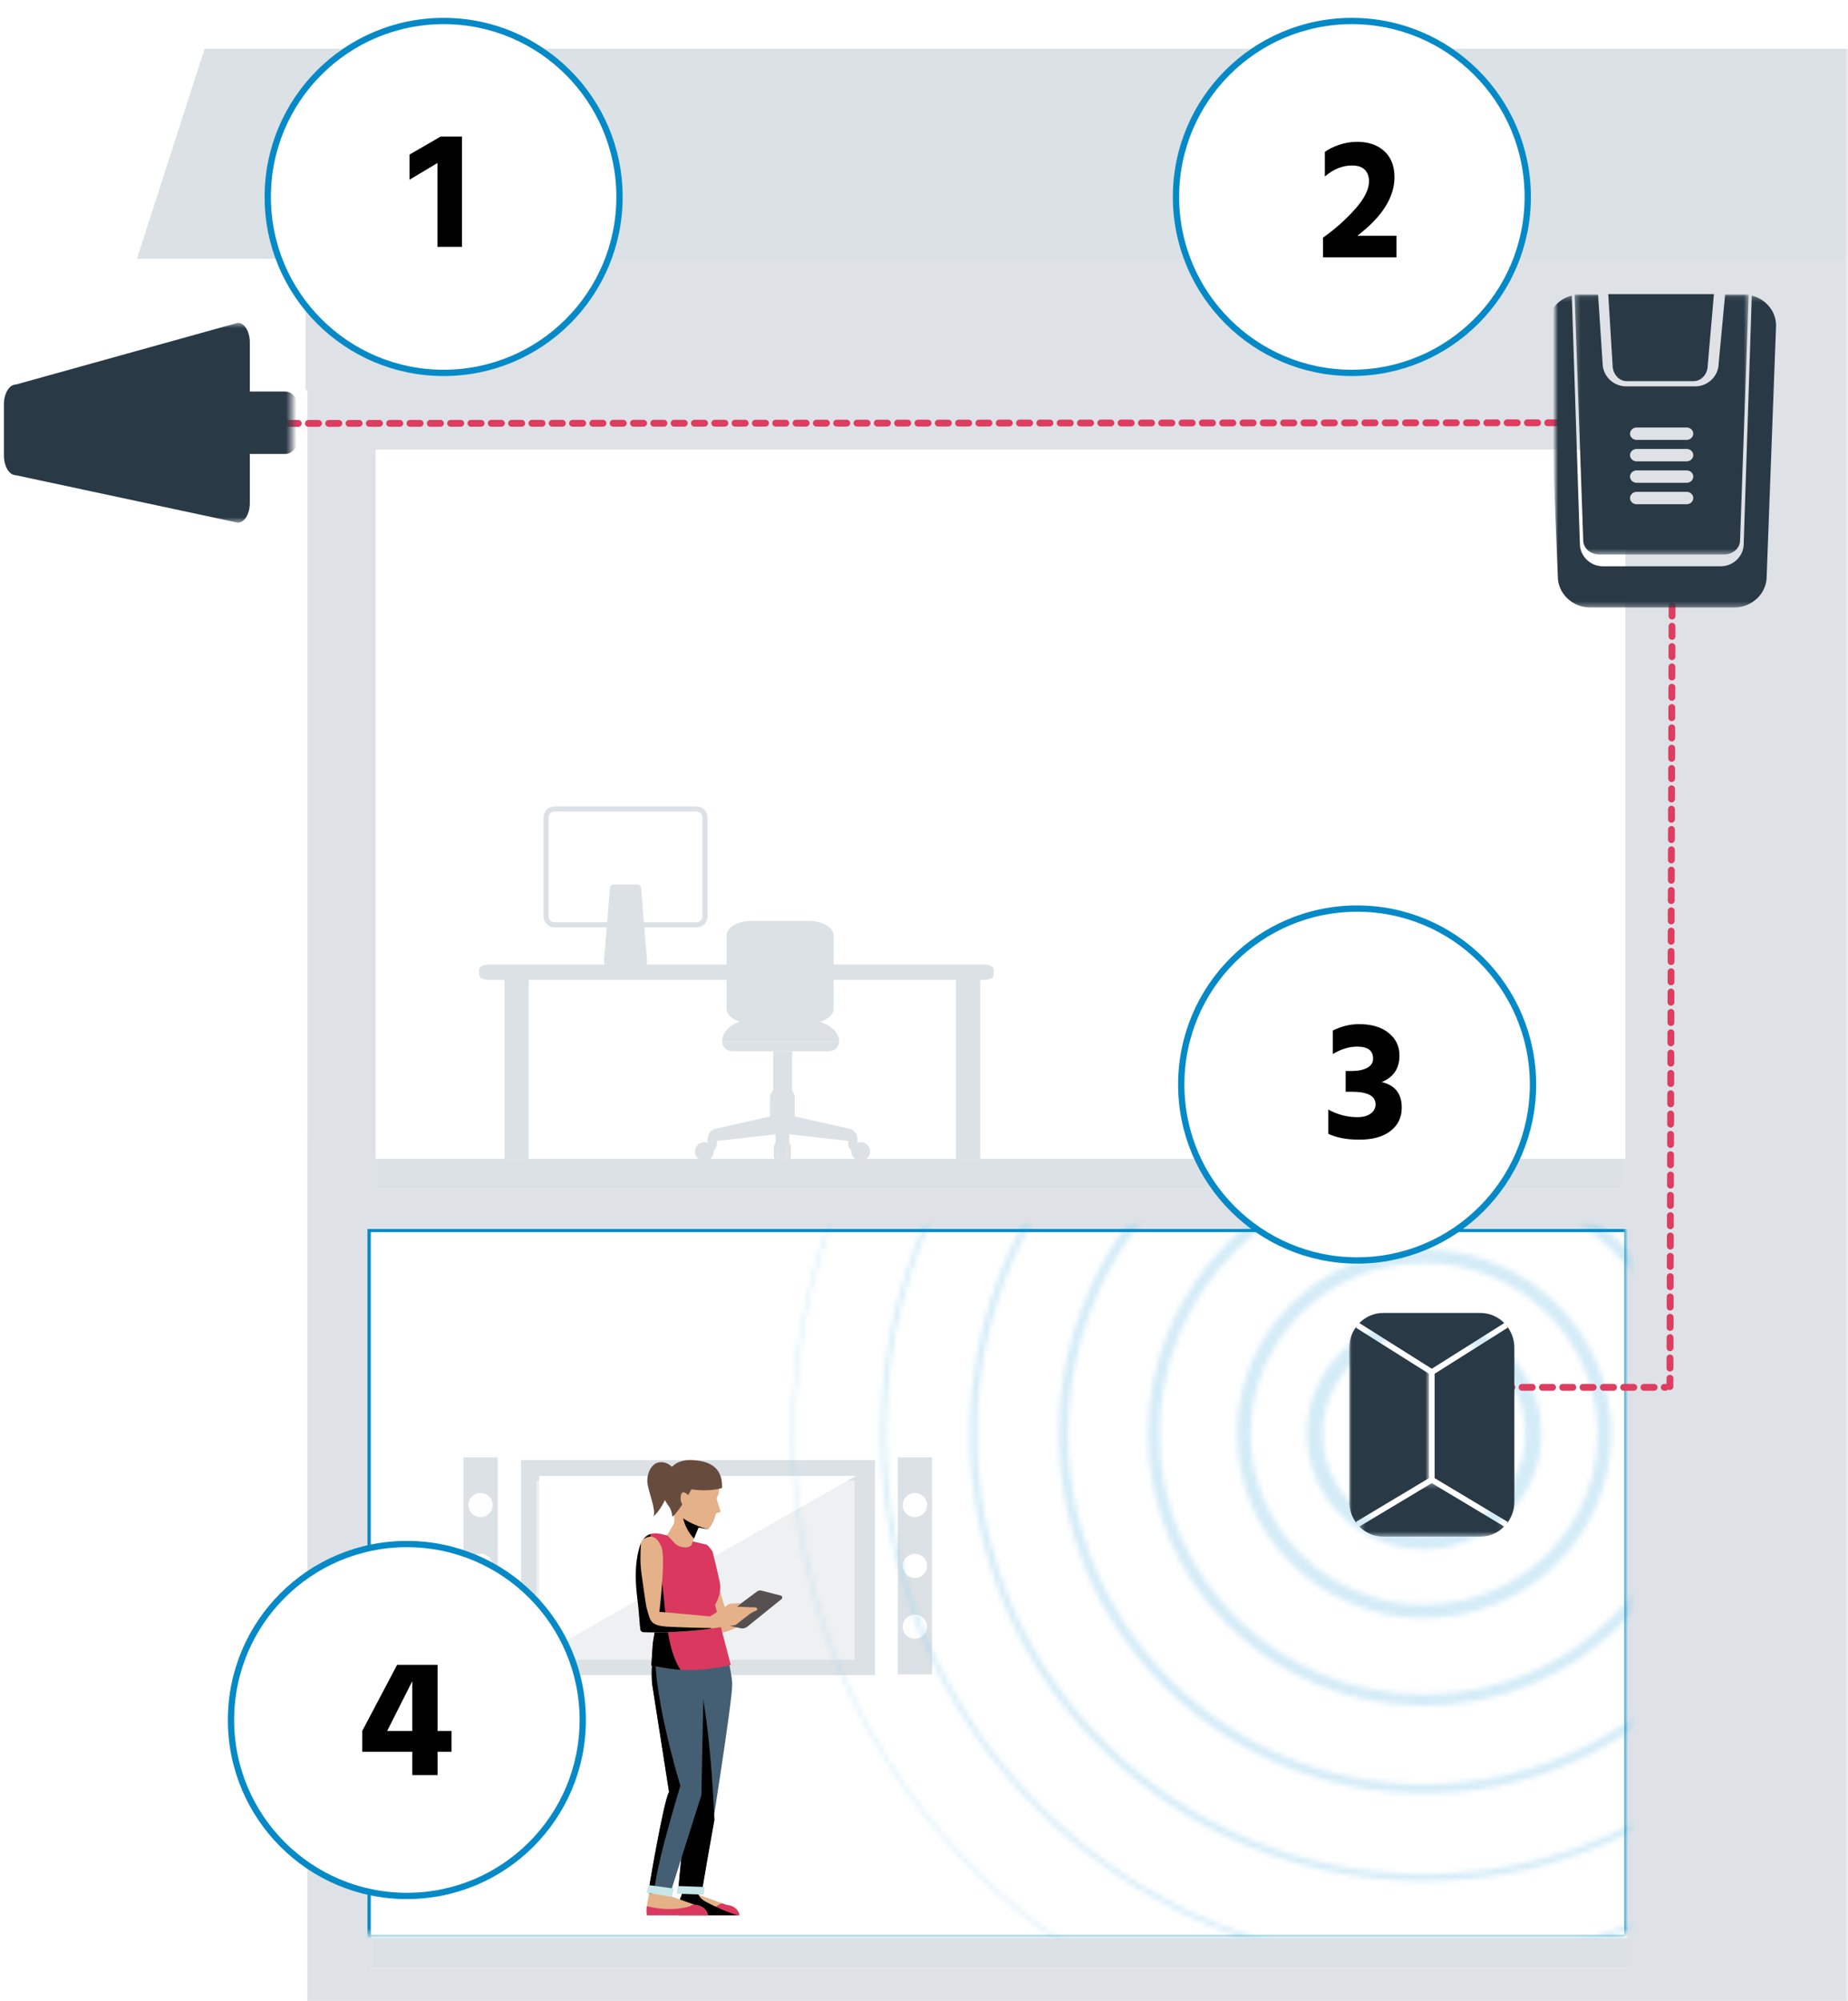 <?xml version="1.0" encoding="UTF-8"?>
<svg width="352px" height="381px" viewBox="0 0 352 381" version="1.1" xmlns="http://www.w3.org/2000/svg" xmlns:xlink="http://www.w3.org/1999/xlink">
    <title>How it Works House</title>
    <defs>
        <rect id="path-1" x="0" y="0.5" width="402" height="502"></rect>
        <polygon id="path-3" points="0 395.903 1165.423 395.903 1165.423 0.097 0 0.097"></polygon>
        <rect id="path-5" x="0.888" y="0" width="242" height="136"></rect>
        <path d="M120.891,0.709 L122.883,0.725 C188.462,1.772 241.293,54.427 241.293,119.232 L241.293,119.232 L241.277,121.192 C240.214,185.746 186.724,237.755 120.891,237.755 L120.891,237.755 L118.9,237.739 C53.321,236.692 0.489,184.035 0.489,119.232 C0.489,53.773 54.393,0.709 120.891,0.709 L120.891,0.709 Z M120.891,1.14 L118.908,1.156 C53.568,2.199 0.929,54.662 0.929,119.232 C0.929,184.453 54.638,237.324 120.891,237.324 L120.891,237.324 L122.875,237.309 C188.214,236.266 240.854,183.801 240.854,119.232 L240.854,119.232 L240.838,117.279 C239.778,52.957 186.483,1.14 120.891,1.14 L120.891,1.14 Z M120.891,17.396 L122.602,17.41 C178.949,18.309 224.346,63.553 224.346,119.232 L224.346,119.232 L224.332,120.916 C223.419,176.381 177.457,221.068 120.891,221.068 L120.891,221.068 L119.181,221.054 C62.833,220.155 17.437,174.912 17.437,119.232 C17.437,62.99 63.756,17.396 120.891,17.396 L120.891,17.396 Z M120.891,18.257 L119.195,18.271 C63.329,19.163 18.316,64.022 18.316,119.232 C18.316,175 64.242,220.207 120.891,220.207 L120.891,220.207 L122.588,220.193 C178.455,219.302 223.466,174.442 223.466,119.232 L223.466,119.232 L223.452,117.562 C222.546,62.565 176.974,18.257 120.891,18.257 L120.891,18.257 Z M120.891,34.082 L122.322,34.093 C169.439,34.845 207.397,72.675 207.397,119.232 L207.397,119.232 L207.385,120.64 C206.621,167.017 168.19,204.383 120.891,204.383 L120.891,204.383 L119.461,204.371 C72.345,203.619 34.386,165.788 34.386,119.232 C34.386,72.205 73.114,34.082 120.891,34.082 L120.891,34.082 Z M120.891,35.373 L119.483,35.384 C73.086,36.124 35.705,73.379 35.705,119.232 C35.705,165.547 73.845,203.091 120.891,203.091 L120.891,203.091 L122.3,203.08 C168.696,202.34 206.077,165.084 206.077,119.232 L206.077,119.232 L206.066,117.845 C205.313,72.169 167.467,35.373 120.891,35.373 L120.891,35.373 Z M120.891,50.767 L122.042,50.776 C159.927,51.381 190.448,81.799 190.448,119.232 L190.448,119.232 L190.438,120.364 C189.824,157.653 158.924,187.695 120.891,187.695 L120.891,187.695 L119.741,187.686 C81.856,187.082 51.335,156.665 51.335,119.232 C51.335,81.421 82.476,50.767 120.891,50.767 L120.891,50.767 Z M120.891,52.489 L119.77,52.497 C82.846,53.087 53.095,82.738 53.095,119.232 C53.095,156.094 83.449,185.974 120.891,185.974 L120.891,185.974 L122.013,185.965 C158.937,185.376 188.688,155.726 188.688,119.232 L188.688,119.232 L188.679,118.128 C188.08,81.775 157.958,52.489 120.891,52.489 L120.891,52.489 Z M120.891,67.452 L121.761,67.459 C150.415,67.916 173.498,90.922 173.498,119.232 L173.498,119.232 L173.491,120.088 C173.027,148.288 149.656,171.012 120.891,171.012 L120.891,171.012 L120.021,171.005 C91.368,170.548 68.284,147.541 68.284,119.232 C68.284,90.636 91.837,67.452 120.891,67.452 L120.891,67.452 Z M120.891,69.604 L120.058,69.611 C92.605,70.049 70.484,92.096 70.484,119.232 C70.484,146.641 93.054,168.86 120.891,168.86 L120.891,168.86 L121.725,168.854 C149.178,168.415 171.299,146.366 171.299,119.232 L171.299,119.232 L171.292,118.411 C170.847,91.38 148.45,69.604 120.891,69.604 L120.891,69.604 Z M120.891,84.14 L121.481,84.144 C140.904,84.454 156.549,100.046 156.549,119.232 L156.549,119.232 L156.545,119.812 C156.23,138.924 140.39,154.325 120.891,154.325 L120.891,154.325 L120.302,154.321 C100.878,154.011 85.234,138.418 85.234,119.232 C85.234,99.852 101.196,84.14 120.891,84.14 L120.891,84.14 Z M120.891,86.722 L120.345,86.726 C102.363,87.013 87.873,101.455 87.873,119.232 C87.873,137.189 102.657,151.743 120.891,151.743 L120.891,151.743 L121.437,151.739 C139.42,151.452 153.91,137.01 153.91,119.232 L153.91,119.232 L153.905,118.694 C153.614,100.985 138.943,86.722 120.891,86.722 L120.891,86.722 Z M120.891,97.235 L121.261,97.238 C133.438,97.433 143.245,107.207 143.245,119.232 L143.245,119.232 L143.242,119.595 C143.045,131.574 133.116,141.227 120.891,141.227 L120.891,141.227 L120.522,141.224 C108.345,141.03 98.538,131.256 98.538,119.232 C98.538,107.086 108.544,97.235 120.891,97.235 L120.891,97.235 Z M120.891,100.249 L120.573,100.251 C110.077,100.419 101.616,108.851 101.616,119.232 C101.616,129.717 110.248,138.214 120.891,138.214 L120.891,138.214 L121.21,138.211 C131.707,138.044 140.166,129.612 140.166,119.232 L140.166,119.232 L140.164,118.918 C139.993,108.577 131.428,100.249 120.891,100.249 L120.891,100.249 Z" id="path-7"></path>
        <polygon id="path-9" points="0 0.01 15.186 0.01 15.186 37.917 0 37.917"></polygon>
        <polygon id="path-11" points="0.314 0.298 27.91 0.298 27.91 10.478 0.314 10.478"></polygon>
        <polygon id="path-13" points="0.3 0.078 33.459 0.078 33.459 49.572 0.3 49.572"></polygon>
        <polygon id="path-15" points="0 0.28 43.53 0.28 43.53 59.673 0 59.673"></polygon>
        <polygon id="path-17" points="0.583 0.461 56.545 0.461 56.545 38.526 0.583 38.526"></polygon>
    </defs>
    <g id="m_WA-Home-Category-Page-with-How-it-Works" stroke="none" stroke-width="1" fill="none" fill-rule="evenodd">
        <g id="m_WA_Home-Cat-How-it-Works-Default-Copy-2" transform="translate(-7, -1254)">
            <rect fill="#FFFFFF" x="0" y="0" width="375" height="5572"></rect>
            <g id="How-it-Works-House" transform="translate(-43, 1152.5)">
                <mask id="mask-2" fill="white">
                    <use xlink:href="#path-1"></use>
                </mask>
                <g id="Rectangle"></g>
                <g id="HOUSE-Copy-7" opacity="0.449" mask="url(#mask-2)">
                    <g transform="translate(-227, 104.5)">
                        <g id="Group-241">
                            <mask id="mask-4" fill="white">
                                <use xlink:href="#path-3"></use>
                            </mask>
                            <g id="Clip-6"></g>
                            <polygon id="Fill-5" fill="#FFFFFF" mask="url(#mask-4)" points="208.311 356.981 341.348 356.981 341.348 236.461 208.311 236.461"></polygon>
                            <polygon id="Fill-11" fill="#B5BFC8" mask="url(#mask-4)" points="882.401 187.129 882.401 71.272 883.617 71.272 883.617 62.291 893.622 62.291 893.622 46.616 883.617 46.616 883.617 41.004 335.212 41.004 335.212 46.616 335.212 62.291 335.212 71.272 335.557 71.272 335.557 213.305 335.543 213.305 335.543 378.004 1133.674 378.004 1133.674 216.678 1142.007 216.678 1142.007 187.129"></polygon>
                            <polygon id="Fill-140" fill="#FFFFFF" mask="url(#mask-4)" points="348.547 223.368 586.594 223.368 586.594 82.605 348.547 82.605"></polygon>
                            <polygon id="Fill-141" fill="#B1BCC5" mask="url(#mask-4)" points="348.547 223.368 586.594 223.368 586.594 217.651 348.547 217.651"></polygon>
                            <polygon id="Fill-160" fill="#B1BCC5" mask="url(#mask-4)" points="373.087 217.626 377.701 217.626 377.701 183.247 373.087 183.247"></polygon>
                            <polygon id="Fill-160-Copy" fill="#B1BCC5" mask="url(#mask-4)" points="459.087 217.626 463.701 217.626 463.701 183.247 459.087 183.247"></polygon>
                            <path d="M409.684,151.033 L382.613,151.033 C381.733,151.033 381.02,151.745 381.02,152.622 L381.02,171.499 C381.02,172.376 381.733,173.088 382.613,173.088 L409.684,173.088 C410.564,173.088 411.277,172.376 411.277,171.499 L411.277,152.622 C411.277,151.745 410.564,151.033 409.684,151.033" id="Fill-165" stroke="#B1BCC5" stroke-width="0.968" mask="url(#mask-4)"></path>
                            <path d="M398.394,165.428 L393.903,165.428 C393.518,165.428 393.201,165.727 393.181,166.11 L392.031,180.081 C392.008,180.494 392.338,180.84 392.753,180.84 L399.544,180.84 C399.958,180.84 400.288,180.494 400.266,180.081 L399.116,166.11 C399.095,165.727 398.778,165.428 398.394,165.428" id="Fill-166" fill="#B1BCC5" mask="url(#mask-4)"></path>
                        </g>
                        <g id="Group-563" transform="translate(199.908, 5.851)">
                            <g id="Chair" transform="translate(209.456, 166.496)" fill="#B1BCC5">
                                <polygon id="Fill-142" points="14.916 32.925 18.511 32.925 18.511 24.812 14.916 24.812"></polygon>
                                <path d="M29.444,39.58 L16.713,36.71 L16.713,40.494 L30.932,42.088 L30.932,41.413 C30.932,40.528 30.311,39.764 29.444,39.58" id="Fill-143"></path>
                                <path d="M29.184,42.386 C29.184,43.348 29.966,44.129 30.931,44.129 L30.931,41.414 L29.184,41.414 L29.184,42.386 Z" id="Fill-144"></path>
                                <path d="M31.579,42.136 C30.587,42.136 29.782,42.938 29.782,43.929 C29.782,44.919 30.587,45.62 31.579,45.62 C32.572,45.62 33.376,44.919 33.376,43.929 C33.376,42.938 32.572,42.136 31.579,42.136" id="Fill-145"></path>
                                <path d="M31.579,42.584 C30.835,42.584 30.231,43.186 30.231,43.929 C30.231,44.671 30.835,45.273 31.579,45.273 C32.324,45.273 32.927,44.671 32.927,43.929 C32.927,43.186 32.324,42.584 31.579,42.584" id="Fill-146"></path>
                                <path d="M2.445,41.413 L2.445,42.087 L16.664,40.493 L16.664,36.709 L3.933,39.58 C3.065,39.764 2.445,40.528 2.445,41.413" id="Fill-147"></path>
                                <path d="M2.445,44.129 C3.41,44.129 4.192,43.348 4.192,42.386 L4.192,41.414 L2.445,41.414 L2.445,44.129 Z" id="Fill-148"></path>
                                <path d="M1.797,42.136 C0.805,42.136 0,42.938 0,43.929 C0,44.919 0.805,45.62 1.797,45.62 C2.789,45.62 3.594,44.919 3.594,43.929 C3.594,42.938 2.789,42.136 1.797,42.136" id="Fill-149"></path>
                                <path d="M1.797,42.584 C1.052,42.584 0.449,43.186 0.449,43.929 C0.449,44.671 1.052,45.273 1.797,45.273 C2.542,45.273 3.145,44.671 3.145,43.929 C3.145,43.186 2.542,42.584 1.797,42.584" id="Fill-150"></path>
                                <path d="M16.965,31.631 L16.362,31.631 C15.232,31.631 14.317,32.544 14.317,33.67 L14.317,38.653 C14.317,39.779 15.232,40.693 16.362,40.693 L16.965,40.693 C18.094,40.693 19.01,39.779 19.01,38.653 L19.01,33.67 C19.01,32.544 18.094,31.631 16.965,31.631" id="Fill-151"></path>
                                <path d="M7.079,24.812 L25.589,24.812 C26.637,24.812 27.486,23.965 27.486,22.919 L5.182,22.919 C5.182,23.965 6.031,24.812 7.079,24.812" id="Fill-152"></path>
                                <path d="M22.346,18.986 L9.875,18.986 C7.697,18.986 5.182,20.747 5.182,22.919 L27.486,22.919 C27.486,20.747 24.524,18.986 22.346,18.986" id="Fill-153"></path>
                                <polygon id="Fill-154" points="15.36 43.029 17.967 43.029 17.967 38.49 15.36 38.49"></polygon>
                                <polygon id="Fill-155" points="15.821 45.273 17.506 45.273 17.506 42.136 15.821 42.136"></polygon>
                                <path d="M17.506,42.136 L17.506,45.62 C17.94,45.62 18.292,45.308 18.292,44.816 L18.292,43.029 C18.292,42.536 17.94,42.136 17.506,42.136" id="Fill-156"></path>
                                <path d="M15.035,43.029 L15.035,44.815 C15.035,45.309 15.387,45.62 15.821,45.62 L15.821,42.136 C15.387,42.136 15.035,42.536 15.035,43.029" id="Fill-157"></path>
                                <path d="M21.691,0 L10.738,0 C8.13,0 6.017,1.246 6.017,2.784 L6.017,8.777 L26.413,8.777 L26.413,2.784 C26.413,1.246 24.299,0 21.691,0" id="Fill-158"></path>
                                <path d="M21.691,10.727 L10.738,10.727 C8.13,10.727 6.017,11.973 6.017,13.511 L6.017,19.504 L26.413,19.504 L26.413,13.511 C26.413,11.973 24.299,10.727 21.691,10.727" id="Fill-158-Copy" transform="translate(16.215, 15.115) rotate(-180) translate(-16.215, -15.115) "></path>
                            </g>
                            <path d="M264.582,174.806 L170.149,174.806 C169.163,174.806 168.365,175.217 168.365,175.724 L168.365,176.813 C168.365,177.32 169.163,177.731 170.149,177.731 L264.582,177.731 C265.567,177.731 266.366,177.32 266.366,176.813 L266.366,175.724 C266.366,175.217 265.567,174.806 264.582,174.806" id="Fill-164" fill="#B1BCC5"></path>
                            <polygon id="Fill-417" fill="#FFFFFF" points="147.849 365.901 386.979 365.901 386.979 225.129 147.849 225.129"></polygon>
                            <polygon id="Fill-418" fill="#B1BCC5" points="147.849 365.901 386.979 365.901 386.979 360.184 147.849 360.184"></polygon>
                            <polygon id="Fill-436" fill="#FFFFFF" points="280.631 273.068 282.715 273.068 282.715 258.643 280.631 258.643"></polygon>
                            <polygon id="Fill-437" fill="#D9DEE2" points="178.028 308.246 241.955 308.246 241.955 270.362 178.028 270.362"></polygon>
                            <path d="M179.272,307.185 L239.863,307.185 L239.863,273.054 L179.272,273.054 L179.272,307.185 Z M176.34,310.111 L243.772,310.111 L243.772,269.153 L176.34,269.153 L176.34,310.111 Z" id="Fill-438" fill="#B1BCC5"></path>
                            <polygon id="Fill-439" fill="#FFFFFF" points="179.806 306.442 240.138 272.167 179.806 272.167"></polygon>
                            <polygon id="Fill-440" fill="#B1BCC5" points="165.361 309.962 171.882 309.962 171.882 268.647 165.361 268.647"></polygon>
                            <polygon id="Fill-441" fill="#B1BCC5" points="248.102 309.962 254.623 309.962 254.623 268.647 248.102 268.647"></polygon>
                            <path d="M168.622,275.426 C167.343,275.426 166.305,276.456 166.305,277.727 C166.305,278.996 167.343,280.027 168.622,280.027 C169.901,280.027 170.938,278.996 170.938,277.727 C170.938,276.456 169.901,275.426 168.622,275.426" id="Fill-442" fill="#FCFCFC"></path>
                            <path d="M168.622,287.004 C167.343,287.004 166.305,288.034 166.305,289.305 C166.305,290.575 167.343,291.605 168.622,291.605 C169.901,291.605 170.938,290.575 170.938,289.305 C170.938,288.034 169.901,287.004 168.622,287.004" id="Fill-443" fill="#FCFCFC"></path>
                            <path d="M168.622,298.582 C167.343,298.582 166.305,299.611 166.305,300.882 C166.305,302.152 167.343,303.183 168.622,303.183 C169.901,303.183 170.938,302.152 170.938,300.882 C170.938,299.611 169.901,298.582 168.622,298.582" id="Fill-444" fill="#FCFCFC"></path>
                            <path d="M251.362,275.426 C250.082,275.426 249.046,276.456 249.046,277.727 C249.046,278.996 250.082,280.027 251.362,280.027 C252.641,280.027 253.678,278.996 253.678,277.727 C253.678,276.456 252.641,275.426 251.362,275.426" id="Fill-445" fill="#FFFFFF"></path>
                            <path d="M251.362,287.004 C250.082,287.004 249.046,288.034 249.046,289.305 C249.046,290.575 250.082,291.605 251.362,291.605 C252.641,291.605 253.678,290.575 253.678,289.305 C253.678,288.034 252.641,287.004 251.362,287.004" id="Fill-446" fill="#FFFFFF"></path>
                            <path d="M251.362,298.582 C250.082,298.582 249.046,299.611 249.046,300.882 C249.046,302.152 250.082,303.183 251.362,303.183 C252.641,303.183 253.678,302.152 253.678,300.882 C253.678,299.611 252.641,298.582 251.362,298.582" id="Fill-447" fill="#FFFFFF"></path>
                            <path d="M250.301,328.497 L234.966,328.497 C234.853,328.497 234.761,328.587 234.761,328.7 L234.761,328.747 C234.761,328.86 234.853,328.951 234.966,328.951 L250.301,328.951 C250.415,328.951 250.506,328.86 250.506,328.747 L250.506,328.7 C250.506,328.587 250.415,328.497 250.301,328.497" id="Fill-481" fill="#FFFFFF"></path>
                            <path d="M249.468,319.653 L235.932,319.653 C235.819,319.653 235.727,319.744 235.727,319.857 L235.727,319.904 C235.727,320.017 235.819,320.107 235.932,320.107 L249.468,320.107 C249.581,320.107 249.673,320.017 249.673,319.904 L249.673,319.857 C249.673,319.744 249.581,319.653 249.468,319.653" id="Fill-482" fill="#FFFFFF"></path>
                            <polygon id="Fill-483" fill="#B1BCC5" points="116.061 0.428 103.168 40.428 669.946 40.428 656.587 0.428"></polygon>
                        </g>
                    </g>
                </g>
                <g id="Signal" opacity="0.403" mask="url(#mask-2)">
                    <g transform="translate(118, 334.5)">
                        <mask id="mask-6" fill="white">
                            <use xlink:href="#path-5"></use>
                        </mask>
                        <g id="Rectangle" stroke="none" fill="none"></g>
                        <g id="Group-3" stroke="none" stroke-width="1" fill="none" fill-rule="evenodd" mask="url(#mask-6)">
                            <g transform="translate(82.368, -79.227)">
                                <mask id="mask-8" fill="white">
                                    <use xlink:href="#path-7"></use>
                                </mask>
                                <g id="Clip-2" stroke="none" fill="none"></g>
                                <polygon id="Fill-1" stroke="none" fill="#95D0EC" fill-rule="evenodd" mask="url(#mask-8)" points="-4.405 242.612 248.145 242.612 248.145 -6.091 -4.405 -6.091"></polygon>
                            </g>
                        </g>
                    </g>
                </g>
                <rect id="Rectangle-Copy" stroke="#068AC7" stroke-width="0.605" mask="url(#mask-2)" transform="translate(240, 403) rotate(-180) translate(-240, -403) " x="120.302" y="335.802" width="239.395" height="134.395"></rect>
                <line x1="101" y1="182.122" x2="349.5" y2="182" id="Line" stroke="#DE3C60" stroke-width="1.3" stroke-linecap="round" stroke-linejoin="round" stroke-dasharray="1.935" mask="url(#mask-2)"></line>
                <line x1="332.176" y1="365.658" x2="367.229" y2="365.658" id="Line-Copy" stroke="#DE3C60" stroke-width="1.3" stroke-linecap="round" stroke-linejoin="round" stroke-dasharray="1.935" mask="url(#mask-2)"></line>
                <line x1="368.5" y1="213" x2="368.08" y2="365.517" id="Line-2-Copy-2" stroke="#DE3C60" stroke-width="1.3" stroke-linecap="round" stroke-linejoin="round" stroke-dasharray="1.935" mask="url(#mask-2)"></line>
                <g id="inside-antenna" mask="url(#mask-2)">
                    <g transform="translate(307, 351.5)">
                        <g id="Group-3" stroke-width="1" fill="none" transform="translate(0, 2.323)">
                            <mask id="mask-10" fill="white">
                                <use xlink:href="#path-9"></use>
                            </mask>
                            <g id="Clip-2"></g>
                            <path d="M15.186,29.121 L15.186,9.25 L1.269,0.479 L1.55,0.01 C0.587,1.166 -0,2.663 -0,4.295 L-0,33.639 C-0,35.267 0.584,36.76 1.544,37.917 L1.279,37.451 L15.186,29.121 Z" id="Fill-1" fill="#293945" mask="url(#mask-10)"></path>
                        </g>
                        <path d="M29.526,1.919 C28.36,0.735 26.759,0 24.999,0 L6.448,0 C4.687,0 3.087,0.735 1.921,1.919 L15.724,10.617 L29.526,1.919 Z" id="Fill-4" fill="#293945"></path>
                        <g id="Group-8" stroke-width="1" fill="none" transform="translate(1.612, 32.101)">
                            <mask id="mask-12" fill="white">
                                <use xlink:href="#path-11"></use>
                            </mask>
                            <g id="Clip-7"></g>
                            <path d="M0.314,8.563 C1.48,9.744 3.078,10.478 4.836,10.478 L23.387,10.478 C25.145,10.478 26.743,9.744 27.91,8.563 L14.112,0.298 L0.314,8.563 Z" id="Fill-6" fill="#293945" mask="url(#mask-12)"></path>
                        </g>
                        <path d="M31.447,6.617 C31.447,4.985 30.86,3.489 29.897,2.332 L30.178,2.802 L16.261,11.572 L16.261,31.444 L30.168,39.774 L29.903,40.239 C30.864,39.083 31.447,37.589 31.447,35.961 L31.447,6.617 Z" id="Fill-9" fill="#293945"></path>
                    </g>
                </g>
                <g id="booster" mask="url(#mask-2)">
                    <g transform="translate(346, 157.5)">
                        <path d="M13.856,16.576 L26.588,16.576 C28.074,16.576 29.282,15.222 29.282,13.557 L30.462,0 L10.335,0 L11.16,13.507 C11.162,15.222 12.371,16.576 13.856,16.576" id="Fill-1" fill="#293945"></path>
                        <g id="Group-5" stroke-width="1" fill="none" transform="translate(3.626, 0)">
                            <mask id="mask-14" fill="white">
                                <use xlink:href="#path-13"></use>
                            </mask>
                            <g id="Clip-4"></g>
                            <path d="M12.116,37.651 L21.644,37.651 C22.337,37.651 22.904,38.182 22.904,38.83 C22.904,39.479 22.337,40.01 21.644,40.01 L12.116,40.01 C11.423,40.01 10.855,39.479 10.855,38.83 C10.855,38.182 11.423,37.651 12.116,37.651 M12.116,33.566 L21.644,33.566 C22.337,33.566 22.904,34.098 22.904,34.747 C22.904,35.395 22.337,35.926 21.644,35.926 L12.116,35.926 C11.423,35.926 10.855,35.395 10.855,34.747 C10.855,34.098 11.423,33.566 12.116,33.566 M12.116,29.483 L21.644,29.483 C22.337,29.483 22.904,30.013 22.904,30.663 C22.904,31.312 22.337,31.842 21.644,31.842 L12.116,31.842 C11.423,31.842 10.855,31.312 10.855,30.663 C10.855,30.013 11.423,29.483 12.116,29.483 M12.116,25.399 L21.644,25.399 C22.337,25.399 22.904,25.929 22.904,26.578 C22.904,27.227 22.337,27.758 21.644,27.758 L12.116,27.758 C11.423,27.758 10.855,27.227 10.855,26.578 C10.855,25.929 11.423,25.399 12.116,25.399 M4.937,49.572 L28.822,49.572 C30.473,49.572 31.814,48.365 31.814,46.879 L33.459,0.078 L33.453,0.078 L28.969,0.078 L27.741,13.162 C27.745,15.557 25.741,17.563 23.278,17.563 L10.094,17.563 C7.631,17.563 5.627,15.557 5.627,13.094 L4.77,0.078 L0.307,0.078 L0.3,0.078 L1.943,46.853 C1.944,48.365 3.287,49.572 4.937,49.572" id="Fill-3" fill="#293945" mask="url(#mask-14)"></path>
                        </g>
                        <g id="Group-8" stroke-width="1" fill="none" transform="translate(0.272, 0)">
                            <mask id="mask-16" fill="white">
                                <use xlink:href="#path-15"></use>
                            </mask>
                            <g id="Clip-7"></g>
                            <path d="M37.402,0.28 L35.864,47.53 C35.865,49.885 33.897,51.823 31.48,51.823 L9.042,51.823 C6.625,51.823 4.657,49.885 4.657,47.504 L3.119,0.28 C0.468,0.949 -1.504,3.253 -1.504,5.983 L0.453,53.769 C0.453,57.016 3.241,59.673 6.648,59.673 L34.04,59.673 C37.448,59.673 40.236,57.016 40.236,53.769 L42.026,5.983 C42.026,3.253 40.054,0.948 37.402,0.28" id="Fill-6" fill="#293945" mask="url(#mask-16)"></path>
                        </g>
                    </g>
                </g>
                <g id="outside-antenna" mask="url(#mask-2)">
                    <g transform="translate(49, 162.5)">
                        <mask id="mask-18" fill="white">
                            <use xlink:href="#path-17"></use>
                        </mask>
                        <g id="Clip-2" stroke="none" fill="none"></g>
                        <path d="M55.272,13.553 L48.586,13.553 L48.586,4.184 C48.586,2.136 47.564,0.461 46.315,0.461 L4.021,12.221 C2.771,12.221 1.749,13.896 1.749,15.943 L1.749,25.764 C1.749,27.812 2.771,29.487 4.021,29.487 L46.315,38.526 C47.564,38.526 48.586,36.851 48.586,34.803 L48.586,25.434 L55.272,25.434 C56.613,25.434 57.711,24.243 57.711,22.787 L57.711,16.199 C57.711,14.744 56.613,13.553 55.272,13.553" id="Fill-1" stroke="none" fill="#293945" fill-rule="evenodd" mask="url(#mask-18)"></path>
                    </g>
                </g>
                <g id="Woman-with-Device" mask="url(#mask-2)">
                    <g transform="translate(185, 423) scale(-1, 1) translate(-185, -423) translate(171, 379.5)">
                        <path d="M19.161,82.843 L18.158,72.206 L14.527,73.304 L15.77,82.843 L10.622,84.703 C8.296,84.946 8.135,86.693 8.135,86.693 L19.762,86.693 C20.084,84.591 19.161,82.843 19.161,82.843" id="Fill-484" fill="#E4B188"></path>
                        <path d="M14.084,85.337 C13.232,85.333 12.552,85.067 12.033,84.646 C11.843,84.574 11.651,84.501 11.486,84.392 L10.621,84.703 C8.296,84.946 8.136,86.694 8.136,86.694 L19.763,86.694 C19.863,86.039 19.838,85.461 19.762,84.916 C17.923,85.292 16.054,85.344 14.084,85.337" id="Fill-485" fill="#DA385E"></path>
                        <path d="M19.161,82.843 L18.158,72.206 L14.527,73.304 L15.172,78.25 C16.681,79.806 16.942,82.861 14.658,84.063 C12.604,85.145 10.586,86.057 8.478,86.693 L19.762,86.693 C20.084,84.591 19.161,82.843 19.161,82.843" id="Fill-486" fill="#000000"></path>
                        <path d="M25.541,83.556 L24.27,74.929 L20.781,75.863 L21.631,82.931 L16.656,84.687 C14.329,84.912 14.156,86.694 14.156,86.694 L25.782,86.694 C25.994,85.369 25.541,83.556 25.541,83.556" id="Fill-487" fill="#E4B188"></path>
                        <path d="M18.185,85.141 C17.687,85.028 17.281,84.831 16.943,84.586 L16.656,84.687 C14.329,84.912 14.156,86.693 14.156,86.693 L25.782,86.693 C25.887,86.039 25.864,85.51 25.793,84.962 C23.298,85.556 20.73,85.724 18.185,85.141" id="Fill-488" fill="#DA385E"></path>
                        <path d="M19.853,82.329 L16.827,50.335 L24.008,34.887 L11.26,34.318 C11.26,34.318 9.532,40.289 9.532,42.728 C9.532,46.2 13.771,72.769 15.375,82.573 C15.758,82.389 18.552,82.394 19.853,82.329" id="Fill-489" fill="#445F73"></path>
                        <path d="M21.7,39.852 C18.987,41.554 15.204,44.715 15.106,45.28 C14.079,51.176 13.415,58.966 13.107,64.912 C13.045,66.112 12.977,67.308 12.91,68.504 C13.895,74.021 14.826,79.216 15.375,82.573 C15.758,82.389 18.552,82.394 19.853,82.329 L16.827,50.335 L21.7,39.852 Z" id="Fill-490" fill="#000000"></path>
                        <path d="M14.979,42.855 L15.401,63.788 L21.426,82.817 L25.541,82.45 C25.541,82.45 22.652,65.08 21.565,63.193 L24.798,42.53 C24.798,42.53 25.269,37.389 23.722,33.942 L14.979,42.855 Z" id="Fill-491" fill="#445F73"></path>
                        <path d="M23.977,34.577 C25.32,42.733 19.412,62.001 19.412,62.001 C19.412,62.001 21.288,68.258 22.459,72.773 C23.3,76.019 24.064,79.24 24.477,82.545 L25.541,82.451 C25.541,82.451 22.652,65.08 21.565,63.193 L24.798,42.531 C24.798,42.531 25.213,37.985 23.977,34.577" id="Fill-492" fill="#000000"></path>
                        <path d="M4.603,29.247 C4.603,29.247 8.84,32.936 13.317,33.18 L16.101,24.155 L12.712,21.96 L10.776,28.668 L4.483,28.18 L4.603,29.247 Z" id="Fill-493" fill="#E4B188"></path>
                        <path d="M14.409,16.115 L22.968,14.115 C22.968,14.115 25.954,13.14 26.842,15.985 C27.729,18.831 23.765,29.603 23.765,29.603 L24.653,34.888 L24.935,39.155 C24.935,39.155 21.405,39.79 20.215,39.887 C14.729,40.335 9.807,39.034 9.807,39.034 L12.793,27.57 C12.793,27.57 11.472,25.423 11.876,23.39 C12.279,21.357 13.279,17.415 13.279,17.415 C13.279,17.415 13.844,16.521 14.409,16.115" id="Fill-494" fill="#DA385E"></path>
                        <path d="M23.766,29.602 C23.766,29.602 27.729,18.831 26.842,15.985 C26.479,14.822 25.766,14.304 25.05,14.089 C25.21,14.838 25.108,15.672 24.603,16.527 C21.741,21.378 23.358,33.884 19.388,39.939 C19.663,39.925 19.937,39.91 20.216,39.887 C21.406,39.79 24.935,39.155 24.935,39.155 L24.653,34.887 L23.766,29.602 Z" id="Fill-495" fill="#000000"></path>
                        <path d="M26.64,15.213 C25.43,14.359 24.116,14.004 23.009,16.555 C22.162,18.506 23.402,28.911 23.402,28.911 C23.402,28.911 23.403,28.913 23.403,28.913 C20.053,29.161 13.68,29.795 13.68,29.795 L13.395,32.061 C19.956,33.047 26.358,32.783 26.358,32.783 C26.358,32.783 26.622,32.814 26.832,32.616 C26.858,32.641 26.987,32.469 27.015,32.312 C27.018,32.306 27.021,32.302 27.023,32.296 C27.022,32.295 27.021,32.294 27.019,32.293 C27.177,31.415 27.197,29.544 27.638,25.984 C28.606,18.179 26.64,15.213 26.64,15.213" id="Fill-496" fill="#E4B188"></path>
                        <path d="M26.902,15.816 C27.054,17.974 27.091,19.923 26.75,22.075 C26.692,22.447 25.944,27.896 25.863,28.056 C25.116,30.547 25.299,31.472 22.031,31.717 C21.573,31.776 15.29,32.003 13.405,31.979 L13.395,32.061 C19.956,33.047 26.358,32.783 26.358,32.783 C26.358,32.783 26.622,32.814 26.832,32.616 C26.858,32.641 26.987,32.469 27.015,32.313 C27.018,32.306 27.021,32.302 27.023,32.296 C27.022,32.295 27.021,32.294 27.019,32.293 C27.177,31.415 27.197,29.544 27.638,25.984 C28.368,20.104 27.366,17.061 26.902,15.816" id="Fill-497" fill="#000000"></path>
                        <path d="M4.816,25.035 L12.706,30.93 L7.949,32.028 C7.492,32.133 7.013,32.022 6.647,31.727 L0.142,26.473 C-0.101,26.277 -0.018,25.886 0.284,25.808 L3.945,24.864 C4.246,24.786 4.566,24.849 4.816,25.035" id="Fill-498" fill="#565150"></path>
                        <path d="M13.529,32.083 L13.842,29.803 L9.632,27.889 L5.016,28.061 C5.016,28.061 4.241,28.49 5.34,28.825 L6.077,29.231 L8.9,31.412 L13.529,32.083 Z" id="Fill-499" fill="#E4B188"></path>
                        <polygon id="Fill-500" fill="#E4B188" points="7.777 27.23 10.02 27.35 13.844 29.865 8.707 27.997"></polygon>
                        <path d="M20.643,12.081 C20.342,11.407 20.764,9.377 20.764,9.377 L18.404,3.34 L11.989,3.705 L11.987,4.945 L12.116,6.45 L12.513,7.324 L11.734,9.869 L12.634,10.17 C13.065,12.256 14.127,13.178 14.127,13.178 L15.943,12.853 L17.101,15.648 C17.254,17.082 19.565,16.805 20.462,15.862 C21.369,14.906 21.914,14.276 21.914,14.276 C21.914,14.276 20.872,12.593 20.643,12.081" id="Fill-501" fill="#E4B188"></path>
                        <path d="M14.115,13.166 C14.116,13.168 14.127,13.179 14.127,13.179 L15.943,12.853 L16.821,14.972 C17.795,13.852 18.532,12.617 18.884,11.096 C17.468,12.057 15.87,12.73 14.115,13.166" id="Fill-502" fill="#000000"></path>
                        <path d="M11.467,5.322 C11.467,5.322 13.645,6.112 17.304,5.586 C17.304,5.586 19.372,9.438 20.905,10.82 C20.905,10.82 21.066,9.52 21.551,8.869 C22.035,8.218 23.649,6.104 22.68,3.99 C21.712,1.876 20.615,-0.121 17.274,0.006 C14.275,0.119 11.293,1.108 11.467,5.322" id="Fill-503" fill="#674C3D"></path>
                        <path d="M20.744,1.632 C20.744,1.632 21.551,0.331 23.245,0.412 C24.94,0.494 25.908,2.689 25.666,4.478 C25.424,6.267 23.971,9.601 24.536,10.739 C24.536,10.739 21.551,8.462 20.744,1.632" id="Fill-504" fill="#674C3D"></path>
                        <polygon id="Fill-505" fill="#C6E6E8" points="21.063 83.182 25.843 82.389 25.48 80.926 20.639 81.597"></polygon>
                        <polygon id="Fill-506" fill="#C6E6E8" points="14.951 82.755 20.095 82.573 19.913 81.109 14.77 81.292"></polygon>
                        <path d="M17.835,6.753 C17.835,6.753 18.519,6.034 18.934,6.16 C19.348,6.286 19.4,7.146 19.329,7.661 C19.258,8.175 18.902,8.819 18.694,8.772 L17.835,6.753 Z" id="Fill-507" fill="#E4B188"></path>
                    </g>
                </g>
                <circle id="Oval" stroke="#068AC7" stroke-width="1.2" fill="#FFFFFF" mask="url(#mask-2)" cx="134.5" cy="139" r="33.5"></circle>
                <circle id="Oval-Copy" stroke="#068AC7" stroke-width="1.2" fill="#FFFFFF" mask="url(#mask-2)" cx="307.5" cy="139" r="33.5"></circle>
                <circle id="Oval-Copy-2" stroke="#068AC7" stroke-width="1.2" fill="#FFFFFF" mask="url(#mask-2)" cx="308.5" cy="308" r="33.5"></circle>
                <circle id="Oval-Copy-3" stroke="#068AC7" stroke-width="1.2" fill="#FFFFFF" mask="url(#mask-2)" cx="127.5" cy="429" r="33.5"></circle>
                <polygon id="1" fill="#000000" fill-rule="nonzero" mask="url(#mask-2)" points="138 148.5 138 127.5 133.935 127.5 128 130.936 128 135.72 133.323 132.541 133.323 148.5"></polygon>
                <path d="M316,150.5 L316,146.385 L308.55,146.385 C313.26,142.78 315.615,139.063 315.615,135.236 C315.615,133.112 314.967,131.459 313.672,130.275 C312.377,129.092 310.638,128.5 308.454,128.5 C307.362,128.5 306.249,128.688 305.115,129.064 C303.98,129.44 303.06,129.894 302.353,130.425 L302.353,130.425 L302.353,135.103 C303.98,133.71 305.703,133.013 307.523,133.013 C308.615,133.013 309.428,133.284 309.963,133.826 C310.498,134.368 310.766,135.103 310.766,136.032 C310.766,137.559 309.883,139.317 308.117,141.308 C306.351,143.299 304.312,145.113 302,146.75 L302,146.75 L302,150.5 L316,150.5 Z" id="2" fill="#000000" fill-rule="nonzero" mask="url(#mask-2)"></path>
                <path d="M308.928,318.5 C311.474,318.5 313.455,317.946 314.873,316.837 C316.291,315.728 317,314.251 317,312.407 C317,309.75 315.727,308.126 313.182,307.533 C315.437,306.611 316.565,304.931 316.565,302.494 C316.565,300.716 315.872,299.272 314.488,298.163 C313.104,297.054 311.228,296.5 308.861,296.5 C307.187,296.5 305.523,296.906 303.871,297.719 L303.871,297.719 L303.871,302.198 C305.434,301.253 306.986,300.781 308.526,300.781 C310.536,300.781 311.541,301.539 311.541,303.054 C311.541,303.844 311.161,304.437 310.402,304.832 C309.643,305.228 308.671,305.425 307.488,305.425 L307.488,305.425 L306.316,305.425 L306.316,309.377 L307.488,309.377 C310.502,309.377 312.01,310.179 312.01,311.781 C312.01,312.484 311.703,313.066 311.089,313.527 C310.474,313.988 309.62,314.219 308.526,314.219 C306.628,314.219 304.786,313.736 303,312.769 L303,312.769 L303,317.38 C304.563,318.127 306.539,318.5 308.928,318.5 Z" id="3" fill="#000000" fill-rule="nonzero" mask="url(#mask-2)"></path>
                <path d="M133.344,439.5 L133.344,435.05 L136,435.05 L136,431.081 L133.344,431.081 L133.344,418.5 L125.641,418.5 L119,431.081 L119,435.05 L128.529,435.05 L128.529,439.5 L133.344,439.5 Z M128.529,431.081 L123.748,431.081 L128.529,421.605 L128.529,431.081 Z" id="4" fill="#000000" fill-rule="nonzero" mask="url(#mask-2)"></path>
            </g>
        </g>
    </g>
</svg>